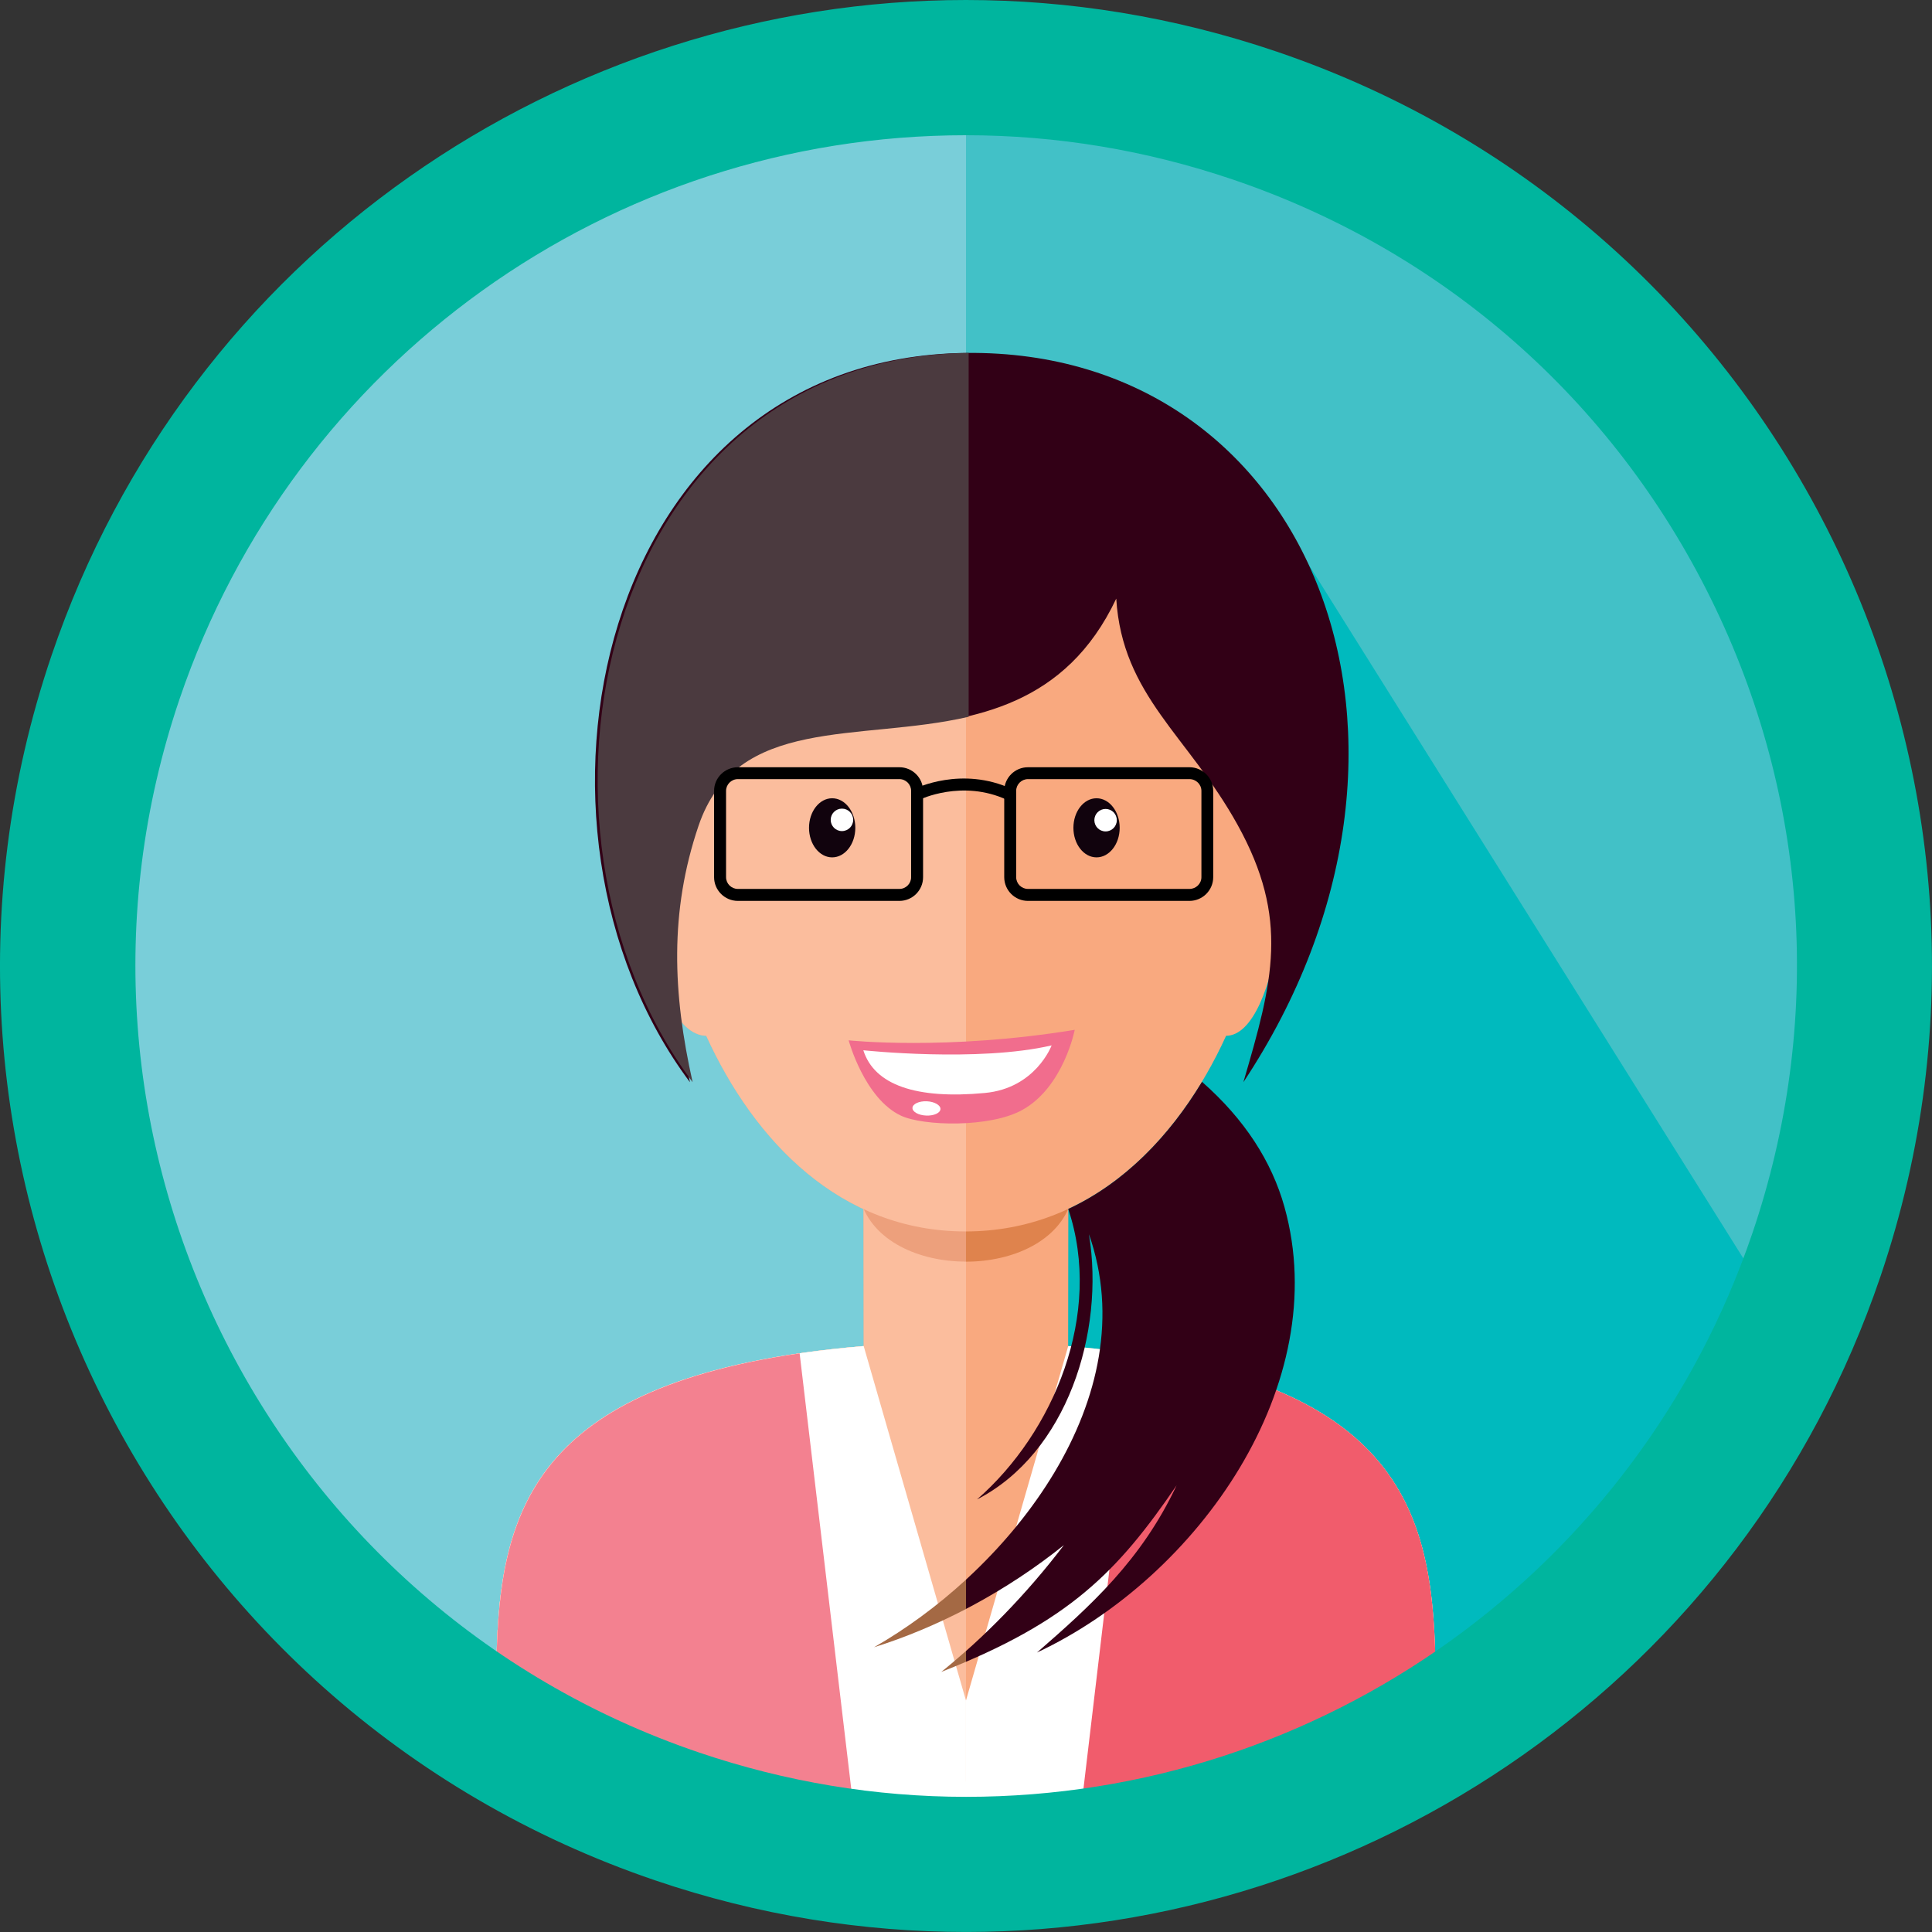 <?xml version="1.0" encoding="UTF-8" standalone="no"?>
<!-- Generator: Adobe Illustrator 15.1.0, SVG Export Plug-In . SVG Version: 6.00 Build 0)  -->

<svg
   xmlns:dc="http://purl.org/dc/elements/1.1/"
   xmlns:cc="http://creativecommons.org/ns#"
   xmlns:rdf="http://www.w3.org/1999/02/22-rdf-syntax-ns#"
   xmlns:svg="http://www.w3.org/2000/svg"
   xmlns="http://www.w3.org/2000/svg"
   xmlns:xlink="http://www.w3.org/1999/xlink"
   xmlns:sodipodi="http://sodipodi.sourceforge.net/DTD/sodipodi-0.dtd"
   xmlns:inkscape="http://www.inkscape.org/namespaces/inkscape"
   version="1.1"
   id="Calque_1"
   x="0px"
   y="0px"
   width="75.989"
   height="75.988"
   viewBox="0 0 75.989 75.988"
   xml:space="preserve"
   sodipodi:docname="Elodie.svg"
   inkscape:version="0.92.3 (2405546, 2018-03-11)"><rect x="0" y="0" width="75.989" height="75.988" fill="#333333" stroke="none"/><defs
   id="defs71" /><sodipodi:namedview
   pagecolor="#ffffff"
   bordercolor="#666666"
   borderopacity="1"
   objecttolerance="10"
   gridtolerance="10"
   guidetolerance="10"
   inkscape:pageopacity="0"
   inkscape:pageshadow="2"
   inkscape:window-width="1920"
   inkscape:window-height="1017"
   id="namedview69"
   showgrid="false"
   inkscape:zoom="2.1695264"
   inkscape:cx="314.46305"
   inkscape:cy="-1.1759293"
   inkscape:window-x="-8"
   inkscape:window-y="-8"
   inkscape:window-maximized="1"
   inkscape:current-layer="Calque_1" />
<g
   id="g66"
   transform="translate(-274.461,-397.782)">
	<defs
   id="defs3">
		<rect
   id="SVGID_1_"
   width="623.626"
   height="870.236"
   x="0"
   y="0" />
	</defs>
	<clipPath
   id="SVGID_2_">
		<use
   xlink:href="#SVGID_1_"
   style="overflow:visible"
   id="use5"
   x="0"
   y="0"
   width="100%"
   height="100%" />
	</clipPath>
	<path
   style="clip-rule:evenodd;fill:#42c1c7;fill-rule:evenodd"
   d="m 312.454,402.342 c 18.466,0 33.437,14.969 33.437,33.436 0,18.466 -14.971,33.435 -33.437,33.435 -18.465,0 -33.434,-14.969 -33.434,-33.435 0.001,-18.467 14.969,-33.436 33.434,-33.436"
   clip-path="url(#SVGID_2_)"
   id="path8"
   inkscape:connector-curvature="0" />
	<path
   style="clip-rule:evenodd;fill:#79ced9;fill-rule:evenodd"
   d="m 312.456,435.778 v 33.435 c -18.466,0 -33.437,-14.969 -33.437,-33.435 0,-18.467 14.97,-33.436 33.437,-33.436 z"
   clip-path="url(#SVGID_2_)"
   id="path10"
   inkscape:connector-curvature="0" />
	<path
   style="clip-rule:evenodd;fill:#00babe;fill-rule:evenodd"
   d="m 325.334,419.033 18.211,29.066 c -4.614,11.635 -15.567,20.062 -28.601,21.021 l -0.202,-24.343 z"
   clip-path="url(#SVGID_2_)"
   id="path12"
   inkscape:connector-curvature="0" />
	<path
   style="clip-rule:evenodd;fill:#f9a97f;fill-rule:evenodd"
   d="m 293.98,463.648 c 0.065,-6.212 1.054,-11.794 14.453,-12.923 -0.002,-0.639 -0.005,-5.37 -0.007,-6.011 h 3.935 0.185 3.935 c -0.002,0.641 -0.005,5.372 -0.008,6.011 13.396,1.127 14.386,6.712 14.454,12.924 -2.798,1.857 -5.892,3.306 -9.193,4.259 l -9.188,-0.054 h -0.185 l -9.187,0.054 c -3.303,-0.953 -6.397,-2.404 -9.194,-4.26"
   clip-path="url(#SVGID_2_)"
   id="path14"
   inkscape:connector-curvature="0" />
	<path
   style="clip-rule:evenodd;fill:#df834d;fill-rule:evenodd"
   d="m 316.599,445 h -8.29 c 0.942,3.208 7.35,3.208 8.29,0"
   clip-path="url(#SVGID_2_)"
   id="path16"
   inkscape:connector-curvature="0" />
	<path
   style="clip-rule:evenodd;fill:#f9a97f;fill-rule:evenodd"
   d="m 301.055,430.467 c -1.936,-0.1 -1.17,7.999 1.184,8.054 1.895,4.159 5.294,7.696 10.198,7.696 4.908,0 8.355,-3.537 10.249,-7.696 2.12,-0.002 2.96,-8.101 1.136,-8.054 0.487,-8.773 -2.316,-12.515 -10.848,-12.515 -8.529,0 -12.482,3.419 -11.919,12.515"
   clip-path="url(#SVGID_2_)"
   id="path18"
   inkscape:connector-curvature="0" />
	<path
   style="clip-rule:evenodd;fill:#ffffff;fill-rule:evenodd"
   d="m 293.98,463.648 c 0.065,-6.211 1.054,-11.793 14.451,-12.923 l 4.023,13.942 4.022,-13.942 c 13.392,1.129 14.381,6.713 14.449,12.924 -5.293,3.515 -11.644,5.563 -18.472,5.563 -6.828,-10e-4 -13.18,-2.048 -18.473,-5.564"
   clip-path="url(#SVGID_2_)"
   id="path20"
   inkscape:connector-curvature="0" />
	<path
   style="clip-rule:evenodd;fill:#f15c6c;fill-rule:evenodd"
   d="m 319.103,451.026 c 10.9,1.607 11.762,6.843 11.825,12.623 -4.101,2.724 -8.84,4.565 -13.944,5.258 z"
   clip-path="url(#SVGID_2_)"
   id="path22"
   inkscape:connector-curvature="0" />
	<path
   style="clip-rule:evenodd;fill:#f15c6c;fill-rule:evenodd"
   d="m 305.912,451.012 2.123,17.91 c -5.146,-0.681 -9.922,-2.53 -14.054,-5.274 0.062,-5.797 0.93,-11.042 11.931,-12.636"
   clip-path="url(#SVGID_2_)"
   id="path24"
   inkscape:connector-curvature="0" />
	<path
   style="clip-rule:evenodd;fill:#320016;fill-rule:evenodd"
   d="m 312.482,411.663 c -14.559,0.144 -18.359,18.702 -10.884,28.684 -0.783,-3.494 -0.914,-6.703 0.233,-10.082 2.287,-6.743 12.554,-0.522 16.534,-8.938 0.237,3.824 2.829,5.391 4.769,8.891 2.057,3.712 1.392,6.168 0.231,10.129 8.847,-13.351 2.711,-28.819 -10.883,-28.684"
   clip-path="url(#SVGID_2_)"
   id="path26"
   inkscape:connector-curvature="0" />
	<path
   style="clip-rule:evenodd;fill:#320016;fill-rule:evenodd"
   d="m 311.484,463.541 c 1.646,-1.32 3.345,-3.042 4.822,-4.987 -2.23,1.789 -4.847,3.198 -7.469,4.018 5.404,-3.089 10.705,-9.84 8.455,-16.244 0.632,3.863 -0.869,8.614 -4.404,10.43 3.019,-2.631 4.971,-7.305 3.589,-11.425 2.208,-1.026 3.966,-2.854 5.261,-5.001 1.677,1.474 2.74,3.127 3.243,4.921 1.945,6.963 -3.39,14.556 -9.735,17.527 2.095,-1.825 4.106,-3.623 5.493,-6.576 -2.327,3.406 -4.223,5.362 -9.255,7.337"
   clip-path="url(#SVGID_2_)"
   id="path28"
   inkscape:connector-curvature="0" />
	<path
   style="clip-rule:evenodd;fill:#fbbd9d;fill-rule:evenodd"
   d="m 293.98,463.648 c 0.065,-6.212 1.054,-11.794 14.453,-12.923 -0.002,-0.639 -0.005,-5.37 -0.007,-6.011 h 3.935 0.094 v 23.14 h -0.094 l -9.182,0.054 -0.622,-0.186 -0.045,-0.013 -0.108,-0.035 -0.458,-0.147 -0.153,-0.051 -0.062,-0.02 -0.09,-0.032 -0.454,-0.158 -0.149,-0.055 -0.079,-0.027 -0.073,-0.026 -0.149,-0.057 -0.447,-0.17 -0.095,-0.038 -0.054,-0.022 -0.149,-0.059 -0.441,-0.182 -0.11,-0.046 -0.037,-0.016 -0.147,-0.063 -0.504,-0.221 -0.058,-0.026 -0.019,-0.01 -0.066,-0.03 -0.511,-0.235 -0.139,-0.066 -0.003,-0.003 -0.143,-0.07 -0.143,-0.069 -0.142,-0.07 -0.141,-0.072 -0.141,-0.071 -0.014,-0.006 -0.127,-0.065 -0.14,-0.073 -0.279,-0.148 -0.14,-0.074 -0.029,-0.017 -0.11,-0.06 -0.275,-0.155 -0.139,-0.077 -0.136,-0.077 -0.137,-0.078 -0.137,-0.079 -0.135,-0.081 -0.136,-0.08 -0.271,-0.163 -0.134,-0.082 -0.134,-0.084 -0.132,-0.084 -0.134,-0.084 -0.133,-0.086 -0.13,-0.084 -0.134,-0.087 z"
   clip-path="url(#SVGID_2_)"
   id="path30"
   inkscape:connector-curvature="0" />
	<path
   style="clip-rule:evenodd;fill:#eda07c;fill-rule:evenodd"
   d="m 312.456,445 h -4.147 c 0.471,1.604 2.309,2.404 4.147,2.404 z"
   clip-path="url(#SVGID_2_)"
   id="path32"
   inkscape:connector-curvature="0" />
	<path
   style="clip-rule:evenodd;fill:#fbbd9d;fill-rule:evenodd"
   d="m 301.055,430.467 c -1.936,-0.1 -1.17,7.999 1.184,8.054 1.895,4.159 5.294,7.696 10.198,7.696 h 0.018 v -10.439 -17.82 c -8.17,0.138 -11.952,3.601 -11.4,12.509"
   clip-path="url(#SVGID_2_)"
   id="path34"
   inkscape:connector-curvature="0" />
	<path
   style="clip-rule:evenodd;fill:#ffffff;fill-rule:evenodd"
   d="m 293.98,463.648 c 0.065,-6.211 1.054,-11.793 14.451,-12.923 l 4.023,13.942 v -0.004 4.548 0 l -0.844,-0.01 h -0.019 l -0.097,-0.003 c -0.529,-0.016 -1.057,-0.041 -1.58,-0.08 l -0.034,-0.003 -0.731,-0.066 -0.115,-0.009 -0.058,-0.007 -0.309,-0.033 -0.424,-0.049 -0.047,-0.006 -0.149,-0.021 -0.616,-0.088 -0.068,-0.009 -0.072,-0.011 -0.733,-0.122 -0.022,-0.004 -0.024,-0.005 c -0.507,-0.092 -1.01,-0.193 -1.509,-0.308 l -0.099,-0.021 -0.021,-0.006 -0.477,-0.114 -0.298,-0.075 -0.009,-10e-4 -0.287,-0.076 -0.467,-0.129 -0.043,-0.011 -0.078,-0.024 -0.584,-0.172 -0.128,-0.039 -0.03,-0.01 -0.653,-0.212 -0.057,-0.02 -0.041,-0.012 -0.245,-0.086 -0.286,-0.101 -0.1,-0.036 -0.183,-0.066 -0.285,-0.105 -0.281,-0.109 -0.015,-0.006 -0.231,-0.09 -0.594,-0.242 -0.07,-0.03 -0.206,-0.089 -0.438,-0.192 -0.102,-0.045 -0.01,-0.006 -0.274,-0.125 -0.272,-0.126 -0.179,-0.085 -0.092,-0.046 -0.268,-0.133 -0.268,-0.135 -0.285,-0.146 -0.404,-0.213 -0.107,-0.059 -0.018,-0.009 -0.1,-0.055 -0.473,-0.265 -0.19,-0.108 -0.258,-0.152 -0.257,-0.151 -0.256,-0.155 -0.252,-0.157 -0.252,-0.158 -0.199,-0.13 -0.053,-0.032 z"
   clip-path="url(#SVGID_2_)"
   id="path36"
   inkscape:connector-curvature="0" />
	<path
   style="clip-rule:evenodd;fill:#f38190;fill-rule:evenodd"
   d="m 305.912,451.012 2.123,17.91 -0.481,-0.068 -0.19,-0.027 -0.05,-0.007 -0.239,-0.039 -0.239,-0.04 -0.238,-0.041 -0.061,-0.009 -0.176,-0.034 -0.474,-0.09 -0.17,-0.034 -0.066,-0.014 -0.643,-0.14 -0.06,-0.014 -0.043,-0.009 -0.191,-0.045 -0.487,-0.12 -0.209,-0.054 -0.231,-0.062 -0.231,-0.063 -0.228,-0.064 -0.238,-0.068 -0.447,-0.134 -0.13,-0.039 -0.096,-0.031 -0.226,-0.071 -0.226,-0.073 -0.224,-0.076 -0.225,-0.076 -0.223,-0.077 -0.222,-0.081 -0.221,-0.08 -0.222,-0.083 -0.22,-0.085 -0.212,-0.081 -0.009,-0.004 -0.218,-0.087 -0.435,-0.181 -0.092,-0.038 -0.125,-0.053 -0.43,-0.188 -0.191,-0.084 -0.023,-0.013 -0.214,-0.098 -0.212,-0.099 -0.211,-0.101 -0.194,-0.093 -0.018,-0.008 -0.21,-0.106 -0.21,-0.103 -0.208,-0.107 -0.208,-0.106 -0.206,-0.109 -0.205,-0.111 -0.157,-0.085 -0.05,-0.025 -0.202,-0.113 -0.204,-0.115 -0.022,-0.011 -0.181,-0.106 -0.201,-0.115 -0.201,-0.119 -0.007,-0.004 -0.391,-0.236 -0.198,-0.123 -0.197,-0.124 -0.341,-0.221 -0.05,-0.031 -0.194,-0.128 c 0.062,-5.797 0.93,-11.042 11.931,-12.636"
   clip-path="url(#SVGID_2_)"
   id="path38"
   inkscape:connector-curvature="0" />
	<path
   style="clip-rule:evenodd;fill:#4b3a3f;fill-rule:evenodd"
   d="m 312.56,411.663 c -14.536,0.167 -18.328,18.707 -10.857,28.683 -0.783,-3.494 -0.914,-6.703 0.232,-10.082 1.484,-4.372 6.321,-3.294 10.625,-4.29 z"
   clip-path="url(#SVGID_2_)"
   id="path40"
   inkscape:connector-curvature="0" />
	<path
   style="clip-rule:evenodd;fill:#a46944;fill-rule:evenodd"
   d="m 311.483,463.541 c 0.323,-0.258 0.648,-0.535 0.973,-0.823 v 0.425 c -0.31,0.133 -0.634,0.265 -0.973,0.398 m 0.973,-2.474 c -1.18,0.613 -2.398,1.124 -3.618,1.505 1.241,-0.71 2.478,-1.612 3.618,-2.66 z"
   clip-path="url(#SVGID_2_)"
   id="path42"
   inkscape:connector-curvature="0" />
	<path
   style="fill:#f16d8d"
   d="m 307.84,438.7 c 0,0 3.863,0.413 8.893,-0.414 0,0 -0.44,2.249 -2.056,3.148 -1.267,0.711 -3.909,0.64 -4.782,0.228 -1.437,-0.677 -2.055,-2.962 -2.055,-2.962"
   clip-path="url(#SVGID_2_)"
   id="path44"
   inkscape:connector-curvature="0" />
	<path
   style="fill:#ffffff"
   d="m 311.451,441.402 c -0.006,0.156 -0.258,0.27 -0.562,0.257 -0.307,-0.013 -0.546,-0.149 -0.539,-0.304 0.008,-0.153 0.26,-0.271 0.564,-0.258 0.303,0.014 0.542,0.153 0.537,0.305"
   clip-path="url(#SVGID_2_)"
   id="path46"
   inkscape:connector-curvature="0" />
	<path
   style="fill:#ffffff"
   d="m 308.417,439.091 c 0,0 4.515,0.481 7.406,-0.192 0,0 -0.623,1.687 -2.631,1.872 -2.689,0.252 -4.339,-0.31 -4.775,-1.68"
   clip-path="url(#SVGID_2_)"
   id="path48"
   inkscape:connector-curvature="0" />
	<path
   d="m 309.835,433.216 h -6.352 c -0.515,0 -0.936,-0.419 -0.936,-0.933 v -3.394 c 0,-0.513 0.421,-0.93 0.936,-0.93 h 6.352 c 0.515,0 0.932,0.417 0.932,0.93 v 3.394 c 10e-4,0.514 -0.416,0.933 -0.932,0.933 m -6.352,-4.79 c -0.256,0 -0.465,0.208 -0.465,0.463 v 3.394 c 0,0.255 0.209,0.462 0.465,0.462 h 6.352 c 0.256,0 0.462,-0.207 0.462,-0.462 v -3.394 c 0,-0.255 -0.206,-0.463 -0.462,-0.463 z"
   clip-path="url(#SVGID_2_)"
   id="path50"
   inkscape:connector-curvature="0" />
	<path
   d="m 321.244,433.216 h -6.352 c -0.515,0 -0.933,-0.419 -0.933,-0.933 v -3.394 c 0,-0.513 0.418,-0.93 0.933,-0.93 h 6.352 c 0.515,0 0.935,0.417 0.935,0.93 v 3.394 c 0,0.514 -0.42,0.933 -0.935,0.933 m -6.351,-4.79 c -0.255,0 -0.464,0.208 -0.464,0.463 v 3.394 c 0,0.255 0.209,0.462 0.464,0.462 h 6.352 c 0.259,0 0.47,-0.207 0.47,-0.462 v -3.394 c 0,-0.255 -0.211,-0.463 -0.47,-0.463 z"
   clip-path="url(#SVGID_2_)"
   id="path52"
   inkscape:connector-curvature="0" />
	<path
   d="m 314.07,429.243 c -1.771,-0.822 -3.431,-0.012 -3.448,-0.005 l -0.21,-0.418 c 0.073,-0.038 1.881,-0.919 3.855,-10e-4 z"
   clip-path="url(#SVGID_2_)"
   id="path54"
   inkscape:connector-curvature="0" />
	<path
   style="fill:#11030d"
   d="m 308.102,430.342 c 0,0.641 -0.408,1.162 -0.911,1.162 -0.502,0 -0.91,-0.521 -0.91,-1.162 0,-0.643 0.408,-1.163 0.91,-1.163 0.503,0 0.911,0.52 0.911,1.163"
   clip-path="url(#SVGID_2_)"
   id="path56"
   inkscape:connector-curvature="0" />
	<path
   style="fill:#11030d"
   d="m 318.5,430.342 c 0,0.641 -0.408,1.162 -0.911,1.162 -0.502,0 -0.909,-0.521 -0.909,-1.162 0,-0.643 0.407,-1.163 0.909,-1.163 0.503,0 0.911,0.52 0.911,1.163"
   clip-path="url(#SVGID_2_)"
   id="path58"
   inkscape:connector-curvature="0" />
	<path
   style="fill:#ffffff"
   d="m 307.134,430.029 c 0,-0.245 0.198,-0.442 0.442,-0.442 0.244,0 0.442,0.197 0.442,0.442 0,0.244 -0.198,0.441 -0.442,0.441 -0.243,0 -0.442,-0.197 -0.442,-0.441"
   clip-path="url(#SVGID_2_)"
   id="path60"
   inkscape:connector-curvature="0" />
	<path
   style="fill:#ffffff"
   d="m 317.504,430.041 c 0,-0.245 0.198,-0.442 0.441,-0.442 0.246,0 0.442,0.197 0.442,0.442 0,0.244 -0.196,0.442 -0.442,0.442 -0.243,0 -0.441,-0.198 -0.441,-0.442"
   clip-path="url(#SVGID_2_)"
   id="path62"
   inkscape:connector-curvature="0" />
	<path
   style="fill:#00b59e"
   d="m 312.452,403.101 v 0 c 3.563,0 7.099,0.588 10.51,1.746 8.262,2.807 14.936,8.663 18.794,16.489 3.858,7.826 4.437,16.686 1.63,24.948 -4.505,13.261 -16.933,22.171 -30.927,22.171 -3.563,0 -7.099,-0.588 -10.51,-1.746 -17.055,-5.794 -26.218,-24.382 -20.424,-41.438 4.504,-13.261 16.933,-22.17 30.927,-22.17 m 0,-5.319 c -15.822,0 -30.591,9.964 -35.963,25.778 -6.747,19.864 3.886,41.436 23.75,48.183 4.049,1.376 8.169,2.027 12.22,2.027 15.822,0 30.591,-9.963 35.962,-25.776 6.747,-19.864 -3.886,-41.436 -23.749,-48.183 -4.049,-1.375 -8.169,-2.029 -12.22,-2.029"
   clip-path="url(#SVGID_2_)"
   id="path64"
   inkscape:connector-curvature="0" />
</g>
</svg>